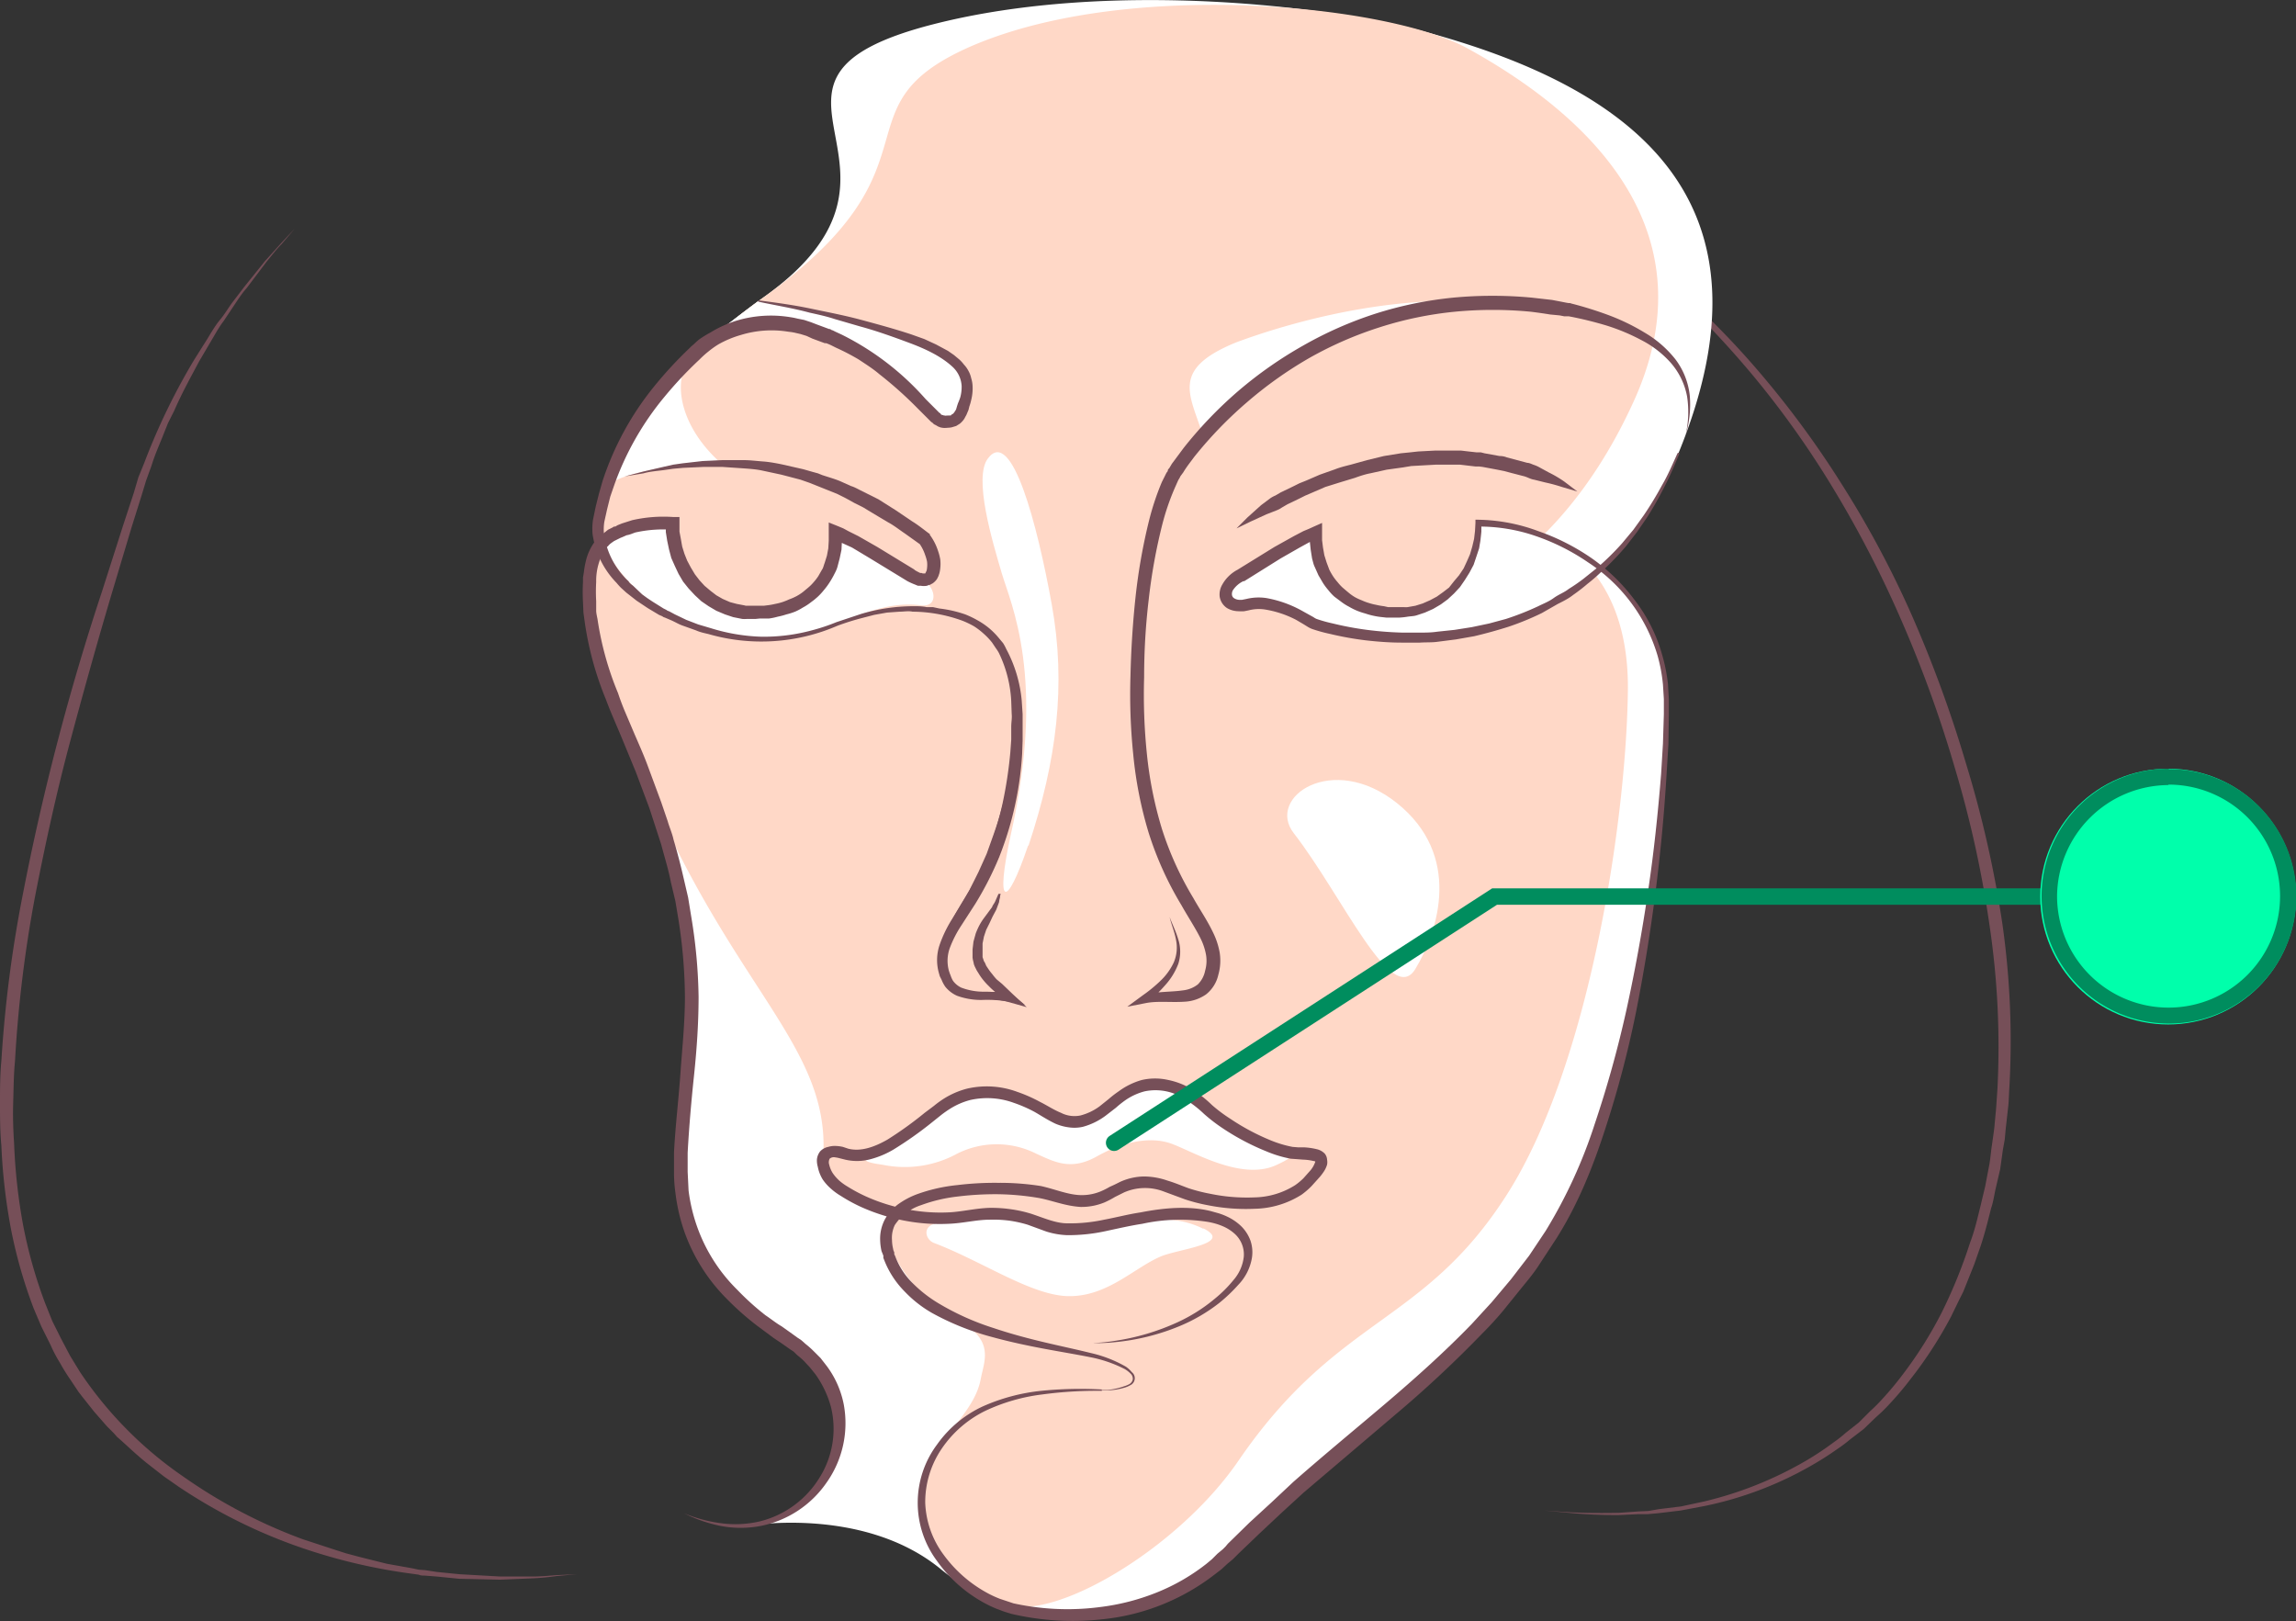 <?xml version="1.0" encoding="UTF-8"?>
<svg xmlns="http://www.w3.org/2000/svg" viewBox="0 0 504.5 356.2">
  <rect x="0" y="0" width="504.5" height="356.2" fill="#333333" stroke="none"/>
  <defs>
    <style>.b{fill:#764f58}.c{fill:#fff}</style>
  </defs>
  <g style="isolation:isolate">
    <path d="m341.6 43.2 3.7 2.3 2 1.3 2.3 1.6 5.8 4A191 191 0 0 1 370 64.7a184.8 184.8 0 0 1 17.2 17.8 208 208 0 0 1 17.3 23.6A217.8 217.8 0 0 1 420 135a275.9 275.9 0 0 1 12 32.8 241.8 241.8 0 0 1 8 35.3 182.9 182.9 0 0 1 1.5 36.2c-.1 1.5-.1 3-.3 4.4l-.5 4.5-.2 2.2-.4 2.2-.6 4.3-1 4.3c-.3 1.3-.5 2.9-1 4.3-.7 2.8-1.4 5.6-2.3 8.3l-1.4 4-1.6 4-.8 2-.9 1.8-1.8 3.7a90.8 90.8 0 0 1-8.8 13.6 72 72 0 0 1-5 5.9 35.6 35.6 0 0 1-2.7 2.6l-2.7 2.6-3 2.3a31 31 0 0 1-2.8 2.1 68.7 68.7 0 0 1-6 3.8 79 79 0 0 1-23.1 8.7l-5.3 1-5 .6-2.3.2h-2l-4.2.2a108 108 0 0 1-12.2-.6l-4.3-.4 4.3.3c2.8.2 7 .3 12.2.2l4.2-.3 2.2-.1 2.3-.4 4.9-.6 5.1-1.1a82 82 0 0 0 22.6-9.1 64.5 64.5 0 0 0 5.7-3.8 29.9 29.9 0 0 0 2.8-2.2l2.8-2.2 2.6-2.6a34 34 0 0 0 2.6-2.6 70.5 70.5 0 0 0 4.8-5.8 88.8 88.8 0 0 0 8.3-13.3 111.3 111.3 0 0 0 6.2-15.3c1-2.6 1.6-5.3 2.3-8.1l1-4.2.8-4.2c.3-1.4.4-2.8.6-4.3l.3-2.1.3-2.2.4-4.3.3-4.4a181 181 0 0 0-1.7-35.6 238.1 238.1 0 0 0-7.7-35 270 270 0 0 0-11.8-32.5 240.7 240.7 0 0 0-14.9-28.8A204 204 0 0 0 386 83.5a206.4 206.4 0 0 0-16.7-18A186.9 186.9 0 0 0 355 53c-2-1.7-4-3-5.6-4.3l-2.3-1.7-2-1.4-3.5-2.4ZM126.7 345.9l-4.4.4c-1.4.2-3.1.4-5.2.5l-7.2.3-9-.2-5-.5-2.6-.2c-.4 0-.9 0-1.3-.2l-1.4-.2A125 125 0 0 1 66 340a116.2 116.2 0 0 1-26.7-13.3l-3.3-2.3-3.2-2.5c-2.2-1.7-4.2-3.6-6.3-5.5l-.8-.7-.7-.8-1.5-1.5-1.4-1.6-.7-.8-.7-.8-2.7-3.4-.3-.4-.4-.5-.6-.9-1.2-1.8a43 43 0 0 1-2.3-3.7c-.8-1.3-1.5-2.6-2.1-4l-2-4-1.7-4a106.5 106.5 0 0 1-5-17.5 128.3 128.3 0 0 1-2.1-18.3c-.3-3.1-.3-6.2-.3-9.3s0-6.2.3-9.3A278.1 278.1 0 0 1 5 196.6 536.9 536.9 0 0 1 22.4 130l4.7-14.7 2.3-7 1-3.4 1.3-3.2a142 142 0 0 1 11-22.7l2.9-4.6c.9-1.5 1.8-3 2.8-4.2s1.8-2.6 2.7-3.8l2.6-3.4 4.5-5.6 3.6-4 3-3.2-2.9 3.4c-1 1-2.1 2.4-3.4 4l-4.3 5.7c-.9 1-1.7 2.2-2.5 3.4l-2.6 3.9c-1 1.3-1.8 2.8-2.7 4.3l-2.7 4.6c-1.8 3.4-3.7 6.8-5.4 10.7L36.9 93l-1.2 3c-.8 2-1.7 4-2.4 6.3l-1.2 3.3-1 3.3-2.2 7-4.4 14.7c-3 10.1-6 20.8-9 32S10 185.2 7.7 197a278 278 0 0 0-4.4 36.1c-.3 3-.3 6-.4 9.1s0 6 .2 9.1a125 125 0 0 0 2 18 104 104 0 0 0 4.8 17l1.6 4 1.9 3.8 2 3.8 2.2 3.6a85.4 85.4 0 0 0 22.9 23.1 114 114 0 0 0 26 13.6l6.4 2.1 3.1 1 3 .8 6 1.5 5.6 1 1.4.3 1.4.1 2.6.4 5 .5 8.9.5h7.1c2 0 3.9-.2 5.3-.3Z" class="b"></path>
    <path d="M129.7 127a64.7 64.7 0 0 0 7.5 32.7c21 47.6 14 66.4 12.4 92.7-1 19 6.3 30.7 23.4 41.8a21.8 21.8 0 0 1-5.4 40.5c-5 1.2 21.2-4.4 38.9 9.9a48.2 48.2 0 0 0 16 8.8 51 51 0 0 0 48-12.5c27.3-27.5 51.8-40.5 70.2-69.4s25.4-88.5 25.6-116.4-26.8-40.4-41.4-40.1c.2 9.4-6.6 19.7-18 19.6s-18.1-7.4-17.6-17.7c-4.5 1.7-16.7 9.6-16.7 9.6-5.4 2.9-3.5 7.7 1.4 6.4s11.3 2.1 14.2 3.9 58.3 17.2 80.6-37.2-8-79.7-55.6-92.6c-19.5-5.4-68.7-11.7-108-1.7-48.6 12.4 2.8 31-37.1 59.8-14.7 10.6-32.1 25.2-36.5 49.3a8 8 0 0 0 .6 3.5 24.6 24.6 0 0 0-2.5 9Z" class="c"></path>
    <path fill="#ffd8c7" d="M322.4 10.6c-17.7-9.7-75.8-15.4-110 0-29 13.2-4.4 25.7-44.3 54.5A146.2 146.2 0 0 0 152.3 78c-4.7 4.5-3.5 14.8 5.5 23.2-9.3.6-23.2 3.2-24 5.6a31.7 31.7 0 0 0-2.2 7.6 16 16 0 0 0 .8 5c-1.2 2.3-2.3 4-2.7 7.5-.9 10.5 2.7 19.5 7.5 32.8 20 55.5 45.2 68 43.7 94.2-.5 7.4 6.1 8.8 14.6 12.7-3.2 9 9.3 20.7 13.2 22.6 10.3 4.7 7.6 9.5 6.8 13.8-2.2 12-21.4 17.7-7.7 40.9 3 5.1 9.7 7.8 14.3 8.9 11 2.6 37.1-13 50-31.8 21.9-32 40.6-29.7 59-58.5S357.5 179 357.7 151c0-11.3-3-19.4-7.4-25-.3.2-7.4 6.7-23.3 11.6a65.5 65.5 0 0 1-32.7.5c-3-.7-11.9-5.2-14.1-5.9-3.8-1.1-6.5.4-7.2.4-4.7 0-4.6-2.5-1-5.5a95.5 95.5 0 0 1 16.8-9.7c.5 14.6 13 17.1 15.6 17.3a19 19 0 0 0 15-4.7 19.2 19.2 0 0 0 6-14.8c1.2 0 5.4-.1 13.8 2.3 7-7 13.7-16.2 19.4-28.5 17.4-37-7.6-62.7-36.2-78.4ZM264.1 95c-2.8-8.6-6.7-14 7.6-19.8 3-1.1 22-8.2 43.2-9C318.7 66 286 71.6 264 95Z"></path>
    <path d="M157.8 72.8c11.3-4 15.2-1.9 19.3-.2a88.1 88.1 0 0 1 28.5 19.1 3.4 3.4 0 0 0 5.6-1.1l.4-1c3-8.6-.4-13.3-28.9-20.3a167 167 0 0 0-16-3.2ZM147 115.4a18.3 18.3 0 0 0-14.6 4.3 39.8 39.8 0 0 0 45.6 19.5c6.8-1.7 15-7.4 24.3-6.2 4.6.6 3-5.5-.8-5.8s-4.8-3-8.3-5l-9.6-5.2s-.2 17.4-17.5 17.1c-14.5-.2-18-13-19.1-18.7ZM264.4 270c-10.3-5.2-21.2 1.2-30 1-6-.2-7.6-5.8-19.2-4-3.7.5-8.2 1.5-9.5 1.8-3.2.7-2.3 3.6-.5 4.3 10.8 4.1 21.6 11.7 29.8 11.7 8.4 0 14.2-6.2 20-8.7 4-1.7 16.2-2.8 9.4-6.2Zm17.2-17c-4.4-1.1-14.2-6-18.8-10.2s-11.3-7.3-18.8-1-10.5 3.2-15 .9-12.3-5.3-20 .3-13.1 9.5-16.3 10.4c-5.9 1.8.1 2.3 1.6 2.6a24 24 0 0 0 16-2.5 19.3 19.3 0 0 1 17.4 0c4 1.8 7.6 3.8 13.3.6s11.7-4.5 16.4-2.8 15.2 8.1 22.8 4.8c4.2-1.9 4-2.3 1.4-3Z" class="c"></path>
    <path d="M370.4 95.5a22.6 22.6 0 0 0 .3-8.4 15.6 15.6 0 0 0-3.6-7.4 22.2 22.2 0 0 0-6.5-5 44.1 44.1 0 0 0-7.7-3.2 81.3 81.3 0 0 0-8.2-2h-1l-1-.2-2.1-.2a113 113 0 0 0-4.2-.6 87.2 87.2 0 0 0-16.8 0 79.4 79.4 0 0 0-16.4 3.4 81.6 81.6 0 0 0-15.4 6.7 88 88 0 0 0-13.7 9.7 89.4 89.4 0 0 0-11.7 12.1c-.8 1.1-1.7 2.2-2.4 3.4l-.6.8-.1.2-.1.2-.3.5-.8 1.8a53.2 53.2 0 0 0-2.7 7.9 123.2 123.2 0 0 0-3 16.6q-1 8.4-1 17a127.2 127.2 0 0 0 .6 16.8 86 86 0 0 0 3.3 16.5 70.8 70.8 0 0 0 6.9 15.2c1.4 2.5 3 4.8 4.3 7.5a16.6 16.6 0 0 1 1.5 4.5 11.4 11.4 0 0 1-.3 4.9 7.6 7.6 0 0 1-2.7 4.3 9 9 0 0 1-4.7 1.6c-3 .2-5.9-.2-8.5.3l-4.1.8 3.4-2.5a31.5 31.5 0 0 0 3.9-3.2 13.4 13.4 0 0 0 2.9-4 8.3 8.3 0 0 0 .5-5c-.3-1.7-1-3.3-1.4-5 .6 1.6 1.4 3.2 1.9 4.9a8.8 8.8 0 0 1 0 5.4 14.8 14.8 0 0 1-2.9 4.7 33.2 33.2 0 0 1-3.8 3.7l-.8-1.6c3-.8 6-.6 8.6-1a6.4 6.4 0 0 0 3.2-1.3 5.8 5.8 0 0 0 1.6-3 7.9 7.9 0 0 0 .2-3.5 13.4 13.4 0 0 0-1.2-3.6c-1.2-2.4-2.8-4.8-4.2-7.3a73.6 73.6 0 0 1-7.2-15.9 87.8 87.8 0 0 1-3.4-17.3 129.2 129.2 0 0 1-.6-17.2q.2-8.7 1.1-17.2a126.2 126.2 0 0 1 3-17 58.2 58.2 0 0 1 2.8-8.4l1-2 .3-.4v-.2l.1-.2.2-.2.6-1 2.6-3.5a91.4 91.4 0 0 1 12-12.5 89.7 89.7 0 0 1 14.3-10 84.2 84.2 0 0 1 15.9-7 83.3 83.3 0 0 1 17-3.5 92.5 92.5 0 0 1 17.3 0l4.4.5 2.1.4 1 .2.6.1h.3l.3.1a81.2 81.2 0 0 1 8.3 2.6 46.7 46.7 0 0 1 7.8 3.8 24 24 0 0 1 6.7 5.8 16 16 0 0 1 3.2 8.1 22.9 22.9 0 0 1-.9 8.5Z" class="b"></path>
    <path d="m346.6 108-3.4-1a36.4 36.4 0 0 0-3.7-1l-2.4-.6c-.8-.1-1.5-.6-2.4-.8l-2.7-.7-1.5-.4-1.5-.3-3.2-.6-.8-.1h-.8l-1.7-.2-1.7-.2h-5.3l-3.6.2-1.8.1-1.8.3-3.6.5-3.6.8c-1.1.2-2.3.6-3.4 1l-3.3 1-3.2 1-3 1.3-1.4.6-1.4.7-2.5 1.2-1.2.7a5.2 5.2 0 0 1-1.1.6l-2.3.9-3.5 1.6-3.1 1.5 2.4-2.4 3-2.7 2-1.5a5.6 5.6 0 0 1 1.1-.6l1.2-.7 2.7-1.3 1.4-.7 1.5-.6 3-1.3 3.4-1.2c1-.4 2.2-.7 3.4-1l3.6-1 3.7-.9 3.7-.6 2-.2 1.8-.2 3.8-.2h5.6l1.7.2 1.8.2h.9l.8.2 3.3.6c.6 0 1.1.1 1.6.3l1.5.4 3 .8c.4 0 .8.2 1.3.4a7.3 7.3 0 0 1 1.2.5l2.2 1.2a26.2 26.2 0 0 1 3.4 2l2.9 2.2ZM242 305.4h1.4a14.8 14.8 0 0 0 3.6-.8 5.7 5.7 0 0 0 1.2-.5 1.6 1.6 0 0 0 .7-1 1.5 1.5 0 0 0-.5-1.3 5.8 5.8 0 0 0-1.3-1 28.5 28.5 0 0 0-7.6-2.6c-6-1.2-13.5-2.2-21.8-4.5a57.7 57.7 0 0 1-12.9-5.2 26.3 26.3 0 0 1-6-4.7 20.2 20.2 0 0 1-4.5-6.9l-.2-.5v-.5l-.2-.5-.2-.5a11.9 11.9 0 0 1-.3-2.3 9.1 9.1 0 0 1 1-4.6 10.3 10.3 0 0 1 3.1-3.5 17.5 17.5 0 0 1 4-2.1 36.7 36.7 0 0 1 8.8-2 68.4 68.4 0 0 1 9-.5 58.2 58.2 0 0 1 9.4.7c3.2.7 6.1 2 9 2a10.8 10.8 0 0 0 4.1-.8 16 16 0 0 0 2-1l1.1-.5 1.2-.6a13.2 13.2 0 0 1 5.2-1.2 16 16 0 0 1 5.2.9c1.7.5 3.3 1.2 4.7 1.7a36.1 36.1 0 0 0 4.7 1.2 39.6 39.6 0 0 0 9.7.8 17.3 17.3 0 0 0 9-2.7 13.7 13.7 0 0 0 1.8-1.5l1.6-1.8a6 6 0 0 0 1-1.8v-.1a1.7 1.7 0 0 0-.4-.1 11.6 11.6 0 0 0-2.3-.3l-1.3-.1-1.4-.1a26.1 26.1 0 0 1-5.3-1.6 52.7 52.7 0 0 1-9.5-5 36.5 36.5 0 0 1-4.3-3.3 24.7 24.7 0 0 0-4-3.1 11.7 11.7 0 0 0-9-1.8 13.3 13.3 0 0 0-4.3 2 22.6 22.6 0 0 0-2 1.6l-2.2 1.7a14.8 14.8 0 0 1-5.1 2.5 8.5 8.5 0 0 1-3.1.1 11 11 0 0 1-2.9-.8c-1.7-.8-3.2-1.8-4.6-2.6a30.4 30.4 0 0 0-4.6-2 17 17 0 0 0-9.5-.6 15.8 15.8 0 0 0-4.4 1.9 23.2 23.2 0 0 0-2 1.4l-2 1.6a81.1 81.1 0 0 1-8.5 6 19.7 19.7 0 0 1-5 2.1 11.3 11.3 0 0 1-5.6.1l-1.2-.3a6.5 6.5 0 0 0-1-.2 1.4 1.4 0 0 0-1.2.3 1.7 1.7 0 0 0-.1 1.3 6 6 0 0 0 .8 1.9 9.3 9.3 0 0 0 1.4 1.6 12 12 0 0 0 1.8 1.3 34.6 34.6 0 0 0 4.1 2.2 40 40 0 0 0 8.9 2.8 38.5 38.5 0 0 0 9 .7c3-.1 6-.9 9.2-1a29.5 29.5 0 0 1 4.7.3 28.1 28.1 0 0 1 4.5 1c3 1 5.4 2.1 8 2.1a35.6 35.6 0 0 0 8-.8c2.7-.5 5.3-1.2 8-1.6 5.1-1 10.5-1.5 15.4-.3l1.8.5a14.5 14.5 0 0 1 1.8.7 11.4 11.4 0 0 1 3.2 2.2 8.6 8.6 0 0 1 2 3.2 8 8 0 0 1 .3 3.6 11.2 11.2 0 0 1-3 6 35.5 35.5 0 0 1-4.2 4 37.5 37.5 0 0 1-9 5.2 49 49 0 0 1-13.8 3.4 37.5 37.5 0 0 1-5 .2 38.6 38.6 0 0 0 5-.5 50.5 50.5 0 0 0 13.5-4 36.3 36.3 0 0 0 8.4-5.3 27.5 27.5 0 0 0 4-4 9.4 9.4 0 0 0 2.3-5.2 6.1 6.1 0 0 0-2-5 9.4 9.4 0 0 0-2.7-1.7 14 14 0 0 0-1.4-.5 16.2 16.2 0 0 0-1.7-.4 39 39 0 0 0-14.5.4c-2.6.4-5.2 1-8 1.6a38.7 38.7 0 0 1-8.5.9 17.3 17.3 0 0 1-4.6-.8l-4.1-1.5a26.4 26.4 0 0 0-4.1-.9 27.6 27.6 0 0 0-4.3-.2c-2.8 0-5.9.8-9 .9a40.9 40.9 0 0 1-9.7-.7 42.8 42.8 0 0 1-9.5-3 35.6 35.6 0 0 1-4.4-2.4 13.4 13.4 0 0 1-2.2-1.6 10.8 10.8 0 0 1-1.8-2 8.3 8.3 0 0 1-1.1-2.8 5.1 5.1 0 0 1-.2-1.6 3.4 3.4 0 0 1 .7-1.8 3.3 3.3 0 0 1 1.8-1 5 5 0 0 1 1.7-.2 8.6 8.6 0 0 1 1.5.2l1.2.4c2.8.7 5.8-.4 8.6-2a80.7 80.7 0 0 0 8.2-5.9l2-1.5a21.9 21.9 0 0 1 2.2-1.6 18.2 18.2 0 0 1 5.1-2.2 19.3 19.3 0 0 1 11 .7 33 33 0 0 1 5 2.2c1.6.8 3.1 1.8 4.6 2.4a6.5 6.5 0 0 0 4.3.6 12.3 12.3 0 0 0 4.2-2l2-1.6a22.4 22.4 0 0 1 2.2-1.7 15.8 15.8 0 0 1 5.1-2.5 13 13 0 0 1 5.8 0 16.3 16.3 0 0 1 5.3 2.1 26.6 26.6 0 0 1 4.3 3.4 33.1 33.1 0 0 0 4 3 49.3 49.3 0 0 0 9 4.8 24.8 24.8 0 0 0 4.7 1.4l1.2.1h1.3a14.8 14.8 0 0 1 2.8.4 3.5 3.5 0 0 1 1.8 1 2.3 2.3 0 0 1 .5 1.3 3 3 0 0 1 0 1.1 5.5 5.5 0 0 1-.7 1.5 12.1 12.1 0 0 1-.9 1.2l-1.8 2a16.6 16.6 0 0 1-2.2 1.9 19.9 19.9 0 0 1-10.3 3.1 42.5 42.5 0 0 1-10.4-.8 37.7 37.7 0 0 1-5-1.3l-4.6-1.7a11.5 11.5 0 0 0-8.7.2l-1 .5-1 .5a20.7 20.7 0 0 1-2.3 1.2 13.4 13.4 0 0 1-5.2 1c-3.5-.2-6.5-1.5-9.4-2a58.8 58.8 0 0 0-8.9-.8 67.9 67.9 0 0 0-8.7.5 34.4 34.4 0 0 0-8.1 1.9 11 11 0 0 0-5.8 4.4 6.5 6.5 0 0 0-.6 3.3 8.4 8.4 0 0 0 .2 1.7l.1.5.2.5v.4l.2.4a15.6 15.6 0 0 0 1.6 3.2 16.2 16.2 0 0 0 2.3 2.8 28.7 28.7 0 0 0 5.5 4.3 56.8 56.8 0 0 0 12.2 5.5c8 2.7 15.4 4 21.4 5.5a27.8 27.8 0 0 1 7.7 3 6.4 6.4 0 0 1 1.3 1.2 1.7 1.7 0 0 1-.4 2.9 5.4 5.4 0 0 1-1.2.5 14.3 14.3 0 0 1-3.8.6h-1.2Z" class="b"></path>
    <path d="M369 99.7c-1 2.4-2 4.8-3.2 7.1a75.5 75.5 0 0 1-3.9 6.9l-2.2 3.2-2.4 3.1a60 60 0 0 1-5.5 5.7 37 37 0 0 1-3 2.6 38.3 38.3 0 0 1-3.1 2.4c-1 .8-2.2 1.4-3.4 2l-3.5 2a60.7 60.7 0 0 1-7.3 3 103.7 103.7 0 0 1-7.6 2.1l-4 .7-3.9.5c-1.3.2-2.6.1-4 .2h-4c-2.6 0-5.3-.2-7.9-.5a69.7 69.7 0 0 1-7.8-1.4 34.2 34.2 0 0 1-4-1.1 5.8 5.8 0 0 1-1-.5l-.8-.5-1.7-1a22.6 22.6 0 0 0-7-2.3 8.9 8.9 0 0 0-3.4.2l-1 .2a8.8 8.8 0 0 1-1.3 0 5 5 0 0 1-2.5-.7 3.7 3.7 0 0 1-1.6-2.5 4.3 4.3 0 0 1 .6-2.7 8.2 8.2 0 0 1 3.3-3.2l8.1-5 4.3-2.4 2.1-1.1 1.2-.5 1.1-.5 1.8-.8v3.8l.2 1.6.3 1.7.5 1.6.6 1.6a15.9 15.9 0 0 0 .8 1.4 11.4 11.4 0 0 0 1 1.3 10 10 0 0 0 1.1 1.2l.7.6.6.5a10 10 0 0 0 1.4 1 11.7 11.7 0 0 0 1.5.7 12.1 12.1 0 0 0 1.6.6 13.3 13.3 0 0 0 1.6.4 13.8 13.8 0 0 0 1.7.3l.9.2h3.5a4 4 0 0 0 .8 0l1.7-.3 1.6-.5 1.6-.7 1.5-.8 1.4-1 1.3-1 1.1-1.4 1.1-1.3 1-1.5.7-1.5.7-1.6.5-1.7.4-1.7.2-1.7.1-1.8v-.7h.7a39.3 39.3 0 0 1 13.1 2.5 48.9 48.9 0 0 1 11.8 6 41.8 41.8 0 0 1 9.5 9.3 35.6 35.6 0 0 1 3.5 5.6 35.3 35.3 0 0 1 2.4 6.2 37 37 0 0 1 1.3 6.5l.2 3.4v3.3l-.1 6.5-.2 3.3-.2 3.3a389.9 389.9 0 0 1-6.7 52.2 226.6 226.6 0 0 1-6.7 25.5c-2.7 8.4-6 16.7-10.8 24.3l-3.6 5.5c-1.2 1.9-2.6 3.6-4 5.3l-4.2 5.2a74 74 0 0 1-4.5 4.9 254.5 254.5 0 0 1-19.3 18l-20 17-4.8 4.4-4.8 4.5-4.7 4.5-.6.6-.6.6-1.2 1-1.3 1.2-1.3 1a48.2 48.2 0 0 1-24.9 10 59.1 59.1 0 0 1-20-1.2l-1.6-.5-1.6-.6a25.8 25.8 0 0 1-3.1-1.5 30.5 30.5 0 0 1-10-9 21.4 21.4 0 0 1 0-25.6A25.4 25.4 0 0 1 216 309a42.2 42.2 0 0 1 12.8-3.4 85.1 85.1 0 0 1 13.2-.3h.1v.3h-.1a90.2 90.2 0 0 0-13 .8 41 41 0 0 0-12.5 3.6 24.7 24.7 0 0 0-9.5 8.2 20.9 20.9 0 0 0-3.7 12 20.4 20.4 0 0 0 4.1 11.5 29 29 0 0 0 9.5 8.3 23.7 23.7 0 0 0 2.8 1.3l1.5.5 1.5.5a56 56 0 0 0 6.3 1 54.8 54.8 0 0 0 12.8-.2 49.2 49.2 0 0 0 12.4-3.2 44.2 44.2 0 0 0 10.9-6.3l1.2-1 1.2-1.2 1.2-1 .6-.6.5-.6 4.7-4.6 4.9-4.5 4.8-4.5c6.6-5.8 13.4-11.4 20-17s13.2-11.5 19.2-17.7l4.4-4.8 4.2-5 4-5.2 3.6-5.4a109 109 0 0 0 10.8-23.5 243.4 243.4 0 0 0 7-25.2q2.8-12.8 4.7-25.8c1.3-8.6 2.2-17.3 2.9-26l.2-3.3.2-3.3.2-6.5v-3.3l-.2-3.2a36.1 36.1 0 0 0-1.2-6.4 37 37 0 0 0-15.2-20.4 47.7 47.7 0 0 0-11.5-5.8 38 38 0 0 0-12.7-2.1l.7-.8v1.9l-.2 1.9-.3 1.8-.6 1.8-.6 1.8-.9 1.7-1 1.6-1.1 1.6-1.3 1.4-1.4 1.3-1.5 1.1-1.7 1-1.8.8-1.8.6c-.6.2-1.3.2-2 .3a15.3 15.3 0 0 1-1.8.2h-2.9l-.9-.1a15 15 0 0 1-1.9-.3 15.3 15.3 0 0 1-1.8-.5 14.4 14.4 0 0 1-1.8-.6 14 14 0 0 1-1.8-.9 11.7 11.7 0 0 1-1.6-1l-.8-.6-.8-.6a10.7 10.7 0 0 1-1.3-1.4 14 14 0 0 1-1.2-1.6l-1-1.7-.8-1.8c-.3-.6-.4-1.2-.6-1.9l-.3-1.9-.2-1.9v-2l1.8 1.4-1 .4-1 .5-2 1.1-4.2 2.4-8 5h-.2a5.7 5.7 0 0 0-2.3 2 1.7 1.7 0 0 0-.2 1 1 1 0 0 0 .4.7 2.3 2.3 0 0 0 1.2.4 5.2 5.2 0 0 0 .6 0l1-.2a11.4 11.4 0 0 1 4.3-.2 25.2 25.2 0 0 1 7.7 2.7l1.8 1 .9.5a3.4 3.4 0 0 0 .7.4 31.2 31.2 0 0 0 3.6 1 68.7 68.7 0 0 0 7.5 1.4 75.7 75.7 0 0 0 7.7.6h3.8c1.3 0 2.6 0 3.9-.2l3.8-.4 3.8-.6 3.8-.8 3.7-1a61 61 0 0 0 7.1-2.8c1.2-.6 2.3-1 3.4-1.8s2.3-1.2 3.3-2a38 38 0 0 0 3.2-2.2l3-2.4a58.7 58.7 0 0 0 5.5-5.4l2.5-3 2.3-3.2a77.1 77.1 0 0 0 4-6.6c1.3-2.2 2.3-4.6 3.4-7l.1-.1h.3Zm-149.2 96.9-.4 1.6-.7 1.6-.8 1.5-.8 1.4-.8 1.4-.5 1.5-.3 1.6-.1 1.6a7 7 0 0 0 0 .8v.8a4.8 4.8 0 0 0 .3.7v.3l.2.4.4.6.4.7a10.6 10.6 0 0 0 1 1.2 15 15 0 0 0 1.1 1.2l1.2 1 2.5 2.1 2.7 2.2-3.4-.7a29.3 29.3 0 0 0-5.5-.4 15.5 15.5 0 0 1-6-.9 6.9 6.9 0 0 1-2.6-2 7.5 7.5 0 0 1-.8-1.5l-.4-.8-.2-.7a10.4 10.4 0 0 1 .2-6.3 27.4 27.4 0 0 1 2.6-5.4l3-4.9a68.2 68.2 0 0 0 5-10 73.7 73.7 0 0 0 3.2-10.7 94.1 94.1 0 0 0 1.7-11.2l.2-2.8v-2.8c0-1 .2-1.9.1-2.8l-.1-2.8a27.4 27.4 0 0 0-2.7-10.6 8.5 8.5 0 0 0-.7-1.1l-.8-1.2a15 15 0 0 0-1.9-2 15.7 15.7 0 0 0-2.1-1.6 20 20 0 0 0-2.5-1.2 32.6 32.6 0 0 0-11-2c-.9-.2-1.8 0-2.8 0l-2.8.2-2.8.5-2.7.7a55.5 55.5 0 0 0-5.4 1.7 42 42 0 0 1-28.4 1.8c-.9-.2-1.8-.4-2.7-.8l-2.8-1c-.9-.3-1.7-.8-2.6-1.2l-1.4-.6-.3-.1-.3-.2-.7-.3-2.5-1.5-1.2-.8-1.2-.8-2.3-1.8-1.1-1a13 13 0 0 1-1-1.1 19.2 19.2 0 0 1-5.3-10.8 13.6 13.6 0 0 1 .1-3.1l.6-2.9.7-2.8.8-2.8a64.9 64.9 0 0 1 11.1-20.5 88.8 88.8 0 0 1 7.9-8.6l.2-.2.3-.3.6-.5a14.8 14.8 0 0 1 1.1-1 25.5 25.5 0 0 1 2.6-1.6 24.9 24.9 0 0 1 5.5-2.5 26.2 26.2 0 0 1 12-.8 15 15 0 0 1 1.5.3l1.5.3 1.5.5 1.3.5 2.7 1h.2l.3.2.3.1.6.3 1.3.6a60.4 60.4 0 0 1 18.5 14.2l2 2 1 1c.1 0-.1 0 0 0l.2.1.2.3.3.1h.1a.6.6 0 0 0 .4.1c.1 0 .2.1.4 0a3.1 3.1 0 0 0 .4 0h.5l.3-.3c.2 0 .3-.2.4-.3a1 1 0 0 0 .2-.3 2 2 0 0 0 .3-.5l.2-.7.2-.6a13 13 0 0 0 .5-1.3 8.7 8.7 0 0 0 .3-2.5 6.2 6.2 0 0 0-2-4.2c-2.6-2.4-6.1-4-9.6-5.3s-7.1-2.6-10.8-3.6l-5.5-1.6c-1.8-.6-3.7-1-5.5-1.4-3.7-1-7.5-1.6-11.2-2.4h-.1V66h.1c3.8.5 7.6 1 11.4 1.8s7.5 1.5 11.2 2.5 7.4 2 11 3.2l2.8 1 2.6 1.2 2.6 1.4 1.3.9 1.2 1a8 8 0 0 1 1 1.1 6.1 6.1 0 0 1 1 1.4 5.7 5.7 0 0 1 .6 1.6 6.6 6.6 0 0 1 .3 1.6 10.5 10.5 0 0 1-.3 3.2 11.3 11.3 0 0 1-.4 1.4l-.2.8-.3.7a4 4 0 0 1-.4.8 3.1 3.1 0 0 1-.5.8 4.6 4.6 0 0 1-.7.7l-.8.5-1 .3a6.3 6.3 0 0 1-1 .1 3.7 3.7 0 0 1-1 0 4.3 4.3 0 0 1-.5-.1l-.5-.2-.5-.3a3.1 3.1 0 0 1-.4-.2l-.2-.2-.1-.1-.3-.2-1-1-2-2a86.6 86.6 0 0 0-8.4-7.5c-1.4-1.2-3-2.2-4.5-3.2a50 50 0 0 0-5-2.6l-1.2-.6-.7-.3-.3-.1s-.2 0 0 0h-.3l-2.7-1-1.3-.6-1.3-.4-1.3-.3a11.7 11.7 0 0 0-1.3-.2 23 23 0 0 0-10.5.7 22.4 22.4 0 0 0-5 2.1 20 20 0 0 0-2.1 1.5 21.4 21.4 0 0 0-2 1.8 86.2 86.2 0 0 0-7.7 8.2 63.5 63.5 0 0 0-11 19.3l-.9 2.6-.7 2.8-.6 2.7a10.5 10.5 0 0 0-.1 2.6 17.5 17.5 0 0 0 4.4 9.5 9.8 9.8 0 0 0 1 1c.2.4.6.7 1 1l2 1.9 1.1.8 1.2.8 2.4 1.5.6.3.3.2.3.1 1.3.7 2.5 1.2 2.6 1 2.7.8a41.3 41.3 0 0 0 11.1 1.9 40.2 40.2 0 0 0 11.2-1.4 42.4 42.4 0 0 0 5.4-1.8l5.4-1.8a40.8 40.8 0 0 1 11.5-1.7c1 0 2 0 2.9.2h1.4l1.4.3a27 27 0 0 1 5.7 1.3 21.3 21.3 0 0 1 2.7 1.3 16.7 16.7 0 0 1 2.5 1.7 16.4 16.4 0 0 1 2.1 2.1l1 1.2a10 10 0 0 1 .7 1.3 29.6 29.6 0 0 1 3.4 11.3l.2 3v5.8l-.1 2.9a73.5 73.5 0 0 1-5 22.6 71.7 71.7 0 0 1-5.3 10.4l-3.1 4.8a25 25 0 0 0-2.5 4.9 8.3 8.3 0 0 0-.2 5l.2.6.2.5a5.6 5.6 0 0 0 .5 1.1 4.8 4.8 0 0 0 1.8 1.5 13.8 13.8 0 0 0 5.2.9 30.8 30.8 0 0 1 5.9.6l-.7 1.4-2.6-2.2a15 15 0 0 1-1.2-1.2 13.9 13.9 0 0 1-1.1-1.2 12.9 12.9 0 0 1-1-1.5l-.5-.7-.3-.8-.2-.4-.1-.5-.2-.9v-.8a6 6 0 0 1 0-1l.2-1.6.5-1.7a16.5 16.5 0 0 1 .6-1.6l.9-1.5.9-1.4.9-1.3.7-1.5.5-1.5v-.2h.3Z" class="b"></path>
    <path d="m137.2 104.7 4.2-1.1 4.3-1 2.2-.5 2.1-.3 4.4-.5 2.2-.1 2.2-.1h4.5c1.5 0 3 .2 4.4.3s3 .4 4.4.7l4.4 1 2.1.6 1.1.3 1 .4c1.5.5 3 .9 4.3 1.5l2 .9c.7.2 1.4.6 2 .9l2 1 2 1 3.8 2.4 3.7 2.5c1.3.8 2.4 1.7 3.6 2.6l.2.1v.2a12.3 12.3 0 0 1 1.8 3.5 11.7 11.7 0 0 1 .5 1.9 8.7 8.7 0 0 1 0 2 6.3 6.3 0 0 1-.2 1.1l-.2.6-.3.6a3.8 3.8 0 0 1-1 1l-.2.1-.2.1-.1.1h-.2l-.5.2a3.6 3.6 0 0 1-1.4 0 3.3 3.3 0 0 1-.6 0 3.2 3.2 0 0 1-.5-.2 15.9 15.9 0 0 1-1.8-.8l-8.2-5-4-2.4-2.2-1-1-.5-1-.5 2-1.4v1.9l-.1 2-.4 1.9-.5 1.9c-.2.7-.5 1.2-.8 1.8a19.9 19.9 0 0 1-1 1.7 15.4 15.4 0 0 1-1.2 1.6 13.4 13.4 0 0 1-1.4 1.5l-.7.6-.8.6a11.8 11.8 0 0 1-1.7 1.1 12 12 0 0 1-1.7.9 14.2 14.2 0 0 1-1.9.6 15.3 15.3 0 0 1-1.9.5 13.8 13.8 0 0 1-1.9.4h-2l-1 .1h-1.9a5.7 5.7 0 0 1-1 0l-2-.4-1.8-.6-1.9-.8-1.7-1-1.6-1.1-1.4-1.3-1.4-1.5-1.2-1.5-1-1.7-.8-1.7-.8-1.8-.5-1.9-.4-1.9-.3-1.9v-2l1.5 1.5a28.4 28.4 0 0 0-8.2.6c-.6.2-1.2.5-1.9.6l-.9.4-.5.2-.2.1c.2 0 0 0 0 0l-.2.1-1 .5-.7.5a3.4 3.4 0 0 0-.6.6 3 3 0 0 0-.6.6 13.3 13.3 0 0 0-2 7.3 37.3 37.3 0 0 0 0 4.2v2c0 .7.2 1.4.3 2a68.4 68.4 0 0 0 4.5 16.2 57 57 0 0 0 1.5 4l1.7 4c1.1 2.6 2.3 5.2 3.3 7.9l3 8.1 1.4 4.1c.4 1.4 1 2.7 1.3 4.1a130 130 0 0 1 2.2 8.4l1 4.3.7 4.3a115.6 115.6 0 0 1 1.6 17.5c0 5.8-.4 11.6-1 17.3s-1.1 11.4-1.4 17v4.2l.2 4.1a37.8 37.8 0 0 0 1.9 8 36.6 36.6 0 0 0 8.8 13.8 58 58 0 0 0 6.2 5.6c1.2.8 2.3 1.7 3.5 2.4l1.7 1.2 1.8 1.3.9.6.9.8a19.5 19.5 0 0 1 1.7 1.5l1.6 1.6 1.4 1.8a20.8 20.8 0 0 1 3.7 8.4 22.6 22.6 0 0 1-3.8 17.2 23 23 0 0 1-14.5 9.5 23.5 23.5 0 0 1-8.7 0 31.8 31.8 0 0 1-8.1-2.8 31.7 31.7 0 0 0 8.2 2.2 23.6 23.6 0 0 0 8.4-.4 21.4 21.4 0 0 0 13.1-9.5 20.2 20.2 0 0 0 2.6-15.6 22.5 22.5 0 0 0-3.4-7.2l-1.2-1.5-1.4-1.5a16.8 16.8 0 0 0-1.5-1.3l-.7-.7-.9-.6-1.7-1.2-1.8-1.2-3.5-2.6a61.5 61.5 0 0 1-6.6-5.8 39.7 39.7 0 0 1-9.5-14.9 40.7 40.7 0 0 1-2-8.7c-.2-1.4-.3-2.9-.3-4.4v-4.4c.3-5.8 1-11.5 1.4-17.2s1-11.3 1-17a113.5 113.5 0 0 0-1.4-16.8l-.7-4.2-1-4.2c-.5-2.7-1.4-5.5-2.1-8.2l-1.3-4-1.3-4-3-8-3.3-8-1.7-4a93 93 0 0 1-1.6-4 71.2 71.2 0 0 1-4.6-16.8l-.3-2.2-.1-2.3a39.5 39.5 0 0 1 0-4.4v-1l.2-1.2a18.6 18.6 0 0 1 .4-2.3 11.8 11.8 0 0 1 2-4.4 5.4 5.4 0 0 1 .9-1 6.1 6.1 0 0 1 1-.8l1-.8 1-.5.3-.2h.3l.5-.3 1-.4 2.2-.7a30.9 30.9 0 0 1 9-.7h1.4v3.2l.3 1.6.3 1.7.5 1.6.6 1.5.8 1.5.9 1.5 1 1.3 1.1 1.2 1.3 1.1 1.3 1 1.4.8 1.6.7 1.5.4 1.6.3.4.1h3.9l.8-.1a13 13 0 0 0 1.7-.3 12.8 12.8 0 0 0 1.6-.4 13.8 13.8 0 0 0 1.5-.6 11.3 11.3 0 0 0 1.6-.7 10.4 10.4 0 0 0 1.4-.9l.6-.5.6-.5a9.5 9.5 0 0 0 1.2-1.2 11.4 11.4 0 0 0 1-1.3l.8-1.4c.3-.4.4-1 .6-1.5l.5-1.6.3-1.6.1-1.7v-4l2 .8 1.2.5 1.1.6 2.2 1.1 4.2 2.4 8.2 5h-.1a12.3 12.3 0 0 0 1.3.7h.3a.8.8 0 0 0 .3.1.7.7 0 0 0 .2 0h.3a1 1 0 0 0 .1-.2l.1-.2.1-.2a3.2 3.2 0 0 0 .1-.6 5.7 5.7 0 0 0 0-1.4 9.1 9.1 0 0 0-.4-1.4 9.7 9.7 0 0 0-1.3-2.6l.3.3-3.5-2.5c-1.2-.8-2.3-1.7-3.6-2.4l-3.7-2.2-1.8-1.1-2-1-1.8-1-2-1-4-1.6-1-.4-1-.4-2-.7-4.2-1.1-4.2-.9c-1.4-.3-2.9-.4-4.3-.5l-4.4-.3h-4.3l-4.4.2-2.2.2-2.1.3c-1.5.2-3 .3-4.4.7Zm82.6 91.9-.3 1.7-.6 1.6-.8 1.5-.7 1.5-.7 1.4-.5 1.5-.3 1.5v3l.2.6.1.3.2.3.3.7.4.6a11.5 11.5 0 0 0 .9 1.2 12.6 12.6 0 0 0 1 1.2l1.2 1 2.4 2.3 3 2.8-3.9-1.1a21.6 21.6 0 0 0-4.3-.7 46 46 0 0 1-4.5-.5 11.6 11.6 0 0 1-2.3-.7 6.5 6.5 0 0 1-2-1.4l-.4-.5-.3-.5-.3-.5-.3-.5a5.9 5.9 0 0 1-.2-.6l-.2-.5a9 9 0 0 1-.3-1.2 10 10 0 0 1 .2-4.7 22.4 22.4 0 0 1 1.7-4.4c1.4-2.8 3-5.3 4.5-7.9l2-4 1.8-4 1.5-4.2a80 80 0 0 0 3-10.7l.5-2.2.4-2.2.4-2.3.7-4.4v-.2h.3v.2a68.8 68.8 0 0 1-2.7 22.6l-.8 2.2-.8 2.2a60.5 60.5 0 0 1-4.2 8.2l-5 7.6a20.3 20.3 0 0 0-2 3.8 8.7 8.7 0 0 0-.6 4.2 7.2 7.2 0 0 0 1.6 3.9 5.9 5.9 0 0 0 3.8 1.7 29 29 0 0 0 4.5 0 21.6 21.6 0 0 1 4.7.2l-.8 1.8-1.4-1-1.3-1.1a14 14 0 0 1-1.3-1.2 13.3 13.3 0 0 1-1.2-1.3 11.2 11.2 0 0 1-1-1.4l-.5-.8-.4-.8-.2-.5-.1-.5a5.9 5.9 0 0 1-.2-1v-1.8l.2-1.7.5-1.8a16.6 16.6 0 0 1 .7-1.6 14.5 14.5 0 0 1 .9-1.5l2-2.7c.1-.4.5-.8.7-1.3l.7-1.6h.2Z" class="b"></path>
    <path d="M226 185.8c6.2-18.7 8.3-35.3 5.1-53s-8.8-39-14-32.1c-3.3 4.2 1 18.4 3 25.2s9.8 23 2 57.5c-3.5 16-1 16.6 3.8 2.4Zm58.3-2.7c-6.2-7.9 8.5-18 22.7-6.6s9.2 27.8 4 36.4-16-16-26.7-29.8Z" class="c"></path>
    <path fill="none" stroke="#008d5e" stroke-linecap="round" stroke-miterlimit="10" stroke-width="3.6" d="m244.8 251.1 83.6-54.1h121.5" style="mix-blend-mode:hard-light"></path>
    <circle cx="476.4" cy="197" r="28.1" fill="#00ffab" style="mix-blend-mode:color"></circle>
    <path fill="#008d5e" d="M476.4 172.4A24.5 24.5 0 1 1 452 197a24.6 24.6 0 0 1 24.5-24.5m0-3.6a28 28 0 1 0 28.1 28.1 28 28 0 0 0-28-28Z" style="mix-blend-mode:darken"></path>
  </g>
</svg>
